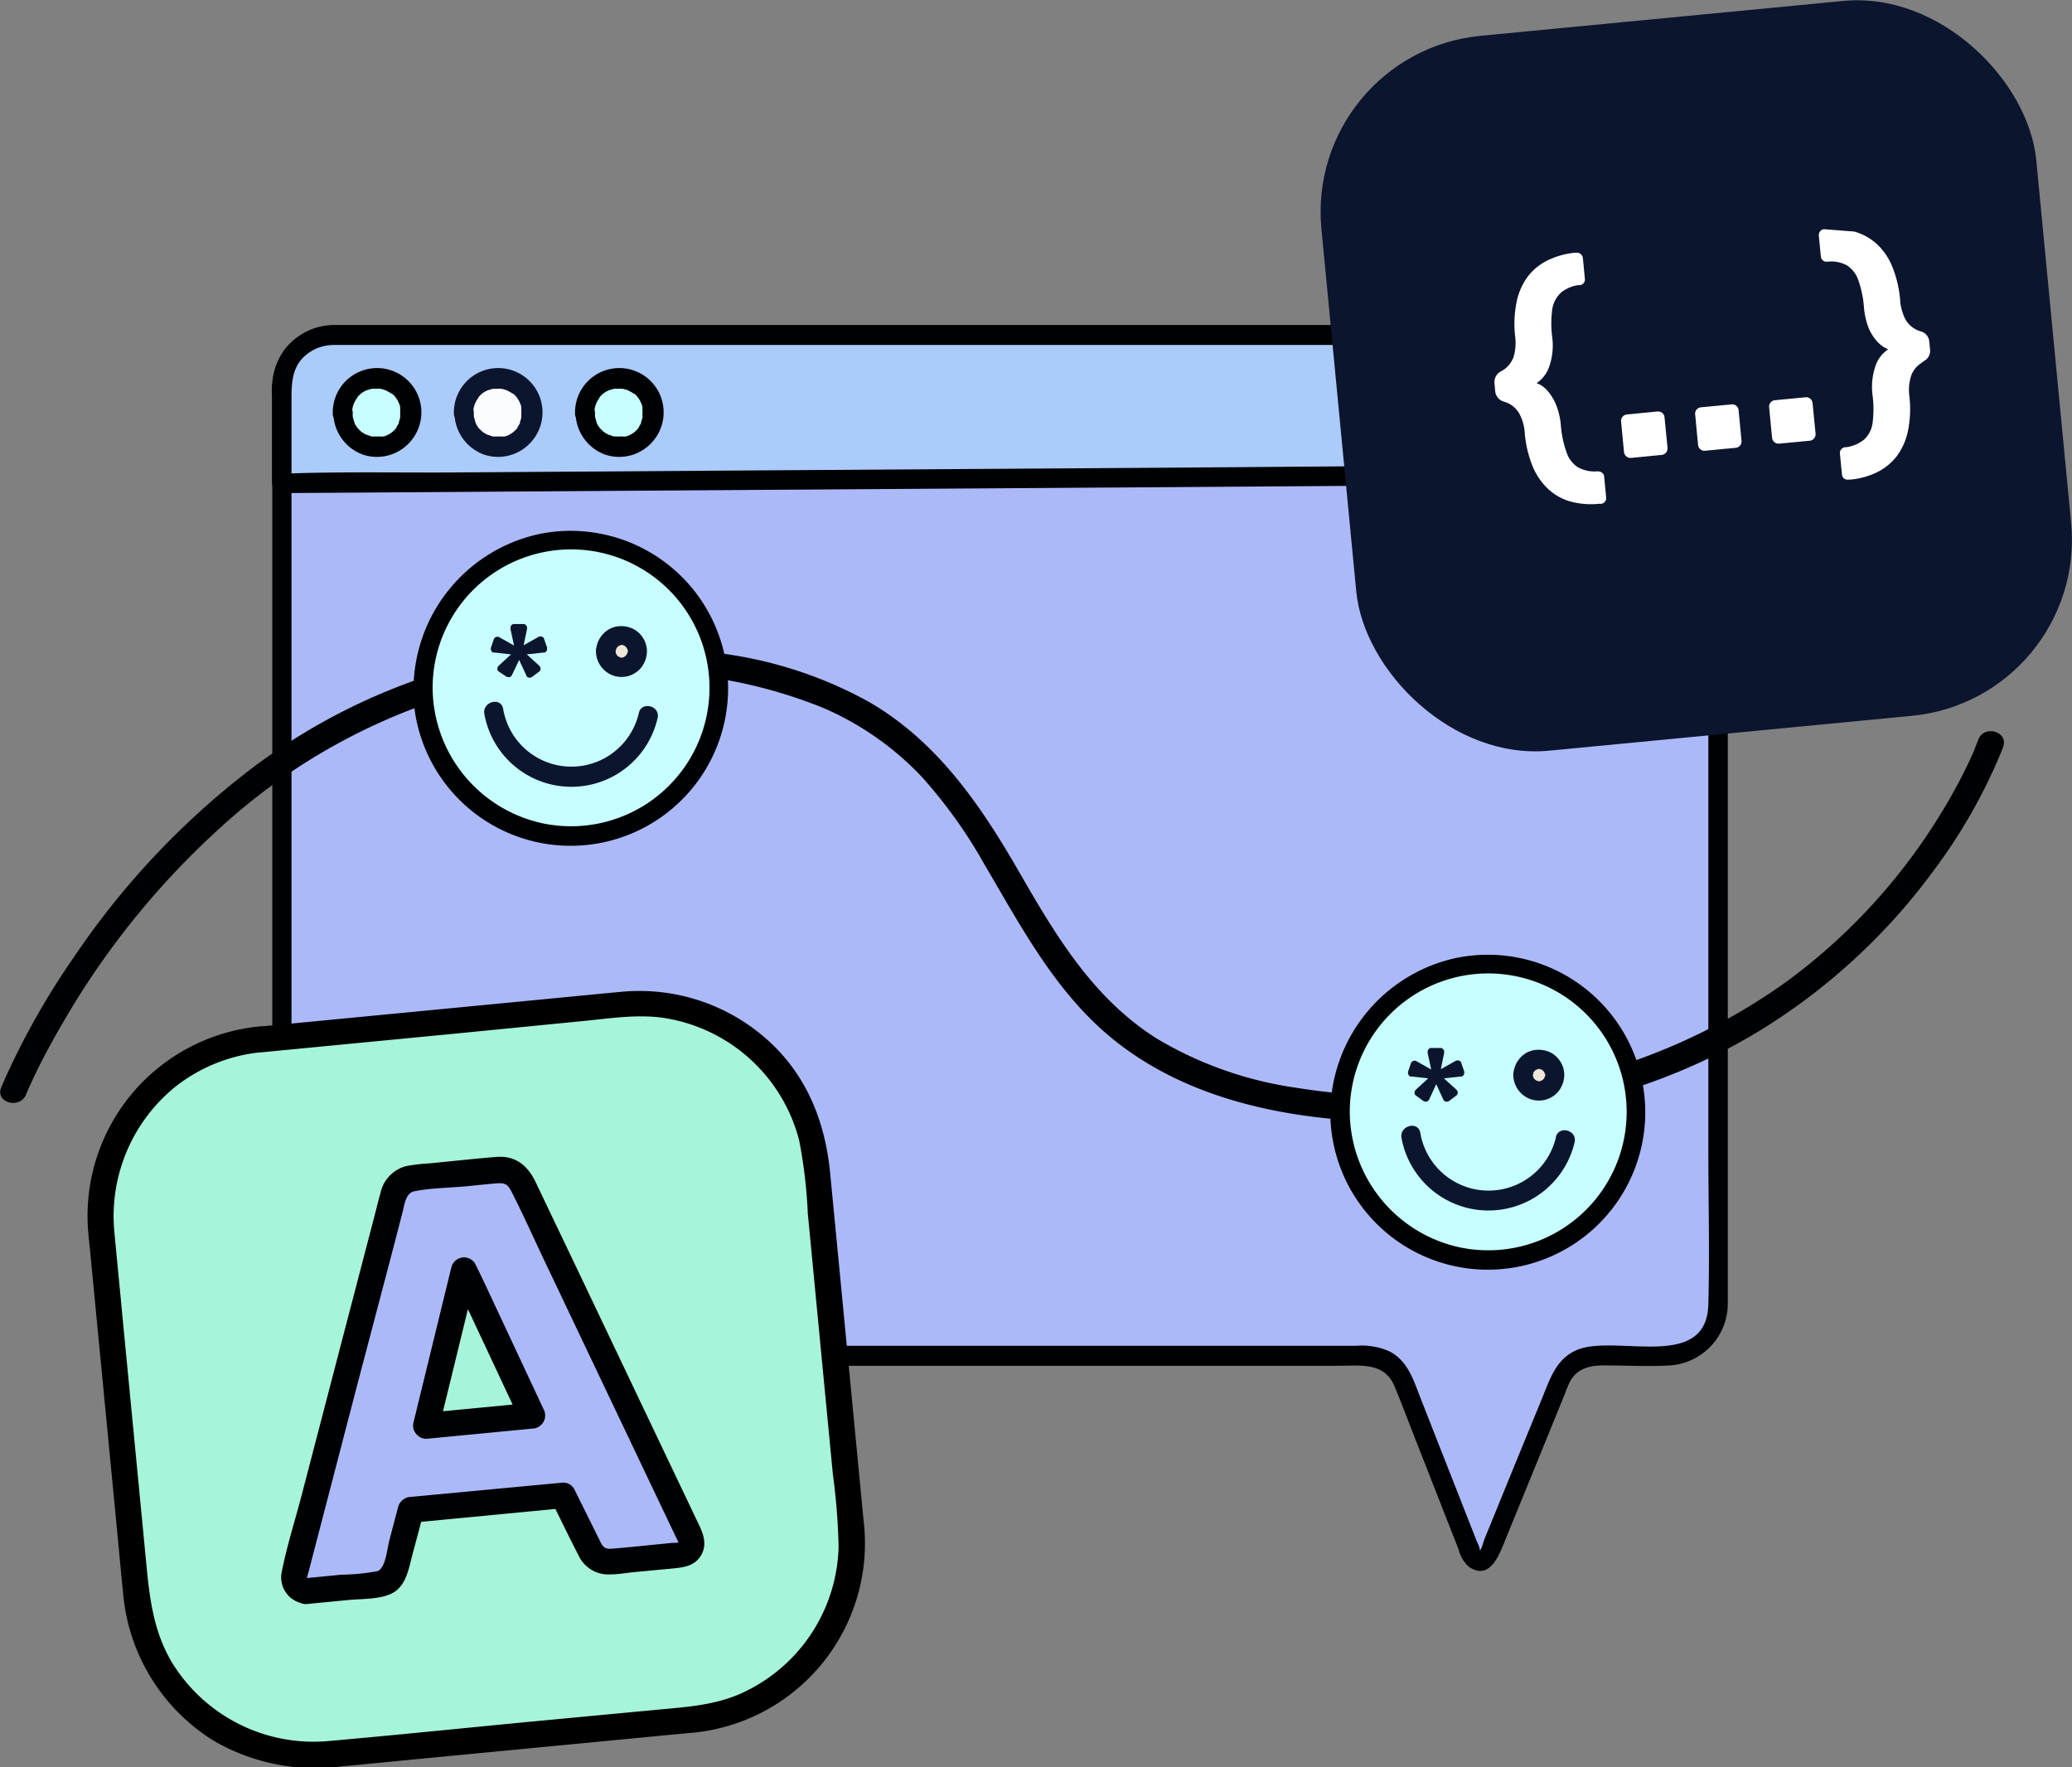 <svg xmlns="http://www.w3.org/2000/svg" viewBox="0 0 239.47 204.26"><rect x="0" y="0" width="239.47" height="204.26" fill="#808080" stroke="none"/><defs><style>.cls-1{fill:#acb9f9;}.cls-2{fill:#000102;}.cls-3{fill:#abcbfa;}.cls-4{fill:#c7feff;}.cls-5{fill:#fafcff;}.cls-6{fill:#0c152e;}.cls-7{fill:#ede7d9;}.cls-8{fill:#fff;}.cls-9{fill:#a6f4da;}</style></defs><g id="Layer_2" data-name="Layer 2"><g id="Layer_2-2" data-name="Layer 2"><path class="cls-1" d="M192.63,38.69H38.49a5.94,5.94,0,0,0-5.93,5.94V150.76a5.93,5.93,0,0,0,5.93,5.93H158a4.47,4.47,0,0,1,4.15,2.84l7.88,20a1.13,1.13,0,0,0,2.1,0l8.21-20.11a4.47,4.47,0,0,1,4.14-2.78h8.19a5.92,5.92,0,0,0,5.93-5.93V44.63A5.93,5.93,0,0,0,192.63,38.69Z"/><path class="cls-2" d="M192.63,37.57H42.9c-1.45,0-2.9,0-4.35,0a7.14,7.14,0,0,0-7,6.06,15.37,15.37,0,0,0-.08,2.14v98c0,2.26,0,4.53,0,6.8a7.18,7.18,0,0,0,4.18,6.66,8.69,8.69,0,0,0,3.63.62H154.68c2.5,0,5.31-.46,6.48,2.35.91,2.18,1.73,4.4,2.6,6.6l3.59,9.15,1.22,3.11a4,4,0,0,0,1.17,2c2.49,1.73,3.58-1.48,4.27-3.18l3.5-8.57,3.26-8c.2-.5.38-1,.61-1.5.8-1.62,2.28-2,3.91-2,2.55,0,5.14.14,7.69,0a7.17,7.17,0,0,0,6.71-7.11c0-2,0-4,0-5.94V46.21c0-.52,0-1,0-1.56a7.17,7.17,0,0,0-7.06-7.08,1.13,1.13,0,0,0,0,2.25,4.91,4.91,0,0,1,4.81,5.08v87.8c0,6,.16,12.05,0,18.06-.22,7.88-10.87,3.31-15.3,5.31-2.32,1.05-3,3.31-3.89,5.47L174.78,170l-3.21,7.87c-.14.33-.3,1.14-.57,1.38.1-.09.05,0,0-.29s-.26-.67-.39-1l-6.4-16.29c-.82-2.08-1.44-4.3-3.55-5.45a7.83,7.83,0,0,0-3.93-.68H39.14a4.92,4.92,0,0,1-5.45-5.49V45.48a6.05,6.05,0,0,1,.68-3.33,5,5,0,0,1,4.5-2.33c5.48,0,11,0,16.46,0h137.3A1.13,1.13,0,0,0,192.63,37.57Z"/><path class="cls-3" d="M32.56,55.81V44.63a5.94,5.94,0,0,1,5.93-5.94H192.63a5.93,5.93,0,0,1,5.93,5.94V54.69Z"/><path class="cls-2" d="M33.69,55.81V45.94c0-1.92.15-3.73,1.78-5a5,5,0,0,1,3.18-1.07c2.49,0,5,0,7.47,0H191.3a10.59,10.59,0,0,1,2.39.12c4.84,1.08,3.75,7.17,3.75,10.83v3.92l1.12-1.12L182,53.68,142.23,54l-47.81.32-41.52.28c-6.67.05-13.38-.11-20,.14h-.29a1.13,1.13,0,0,0,0,2.25l16.57-.11,39.76-.27,47.82-.32L178.22,56c6.68-.05,13.39.11,20.06-.14h.28a1.14,1.14,0,0,0,1.13-1.13c0-3.26,0-6.53,0-9.79a7.2,7.2,0,0,0-7.17-7.33c-2.48,0-5,0-7.46,0H39.12a7.47,7.47,0,0,0-6.32,2.91,8.56,8.56,0,0,0-1.36,5.37v10A1.13,1.13,0,0,0,33.69,55.81Z"/><circle class="cls-4" cx="43.56" cy="47.69" r="4"/><path class="cls-2" d="M40.69,47.69A2.88,2.88,0,0,1,41.27,46c.18-.27-.08.09,0-.06l.17-.19.15-.15s.28-.23.09-.09a4.08,4.08,0,0,1,.44-.28l.19-.1c.12-.06.12-.06,0,0l.15-.05.51-.15c.05,0,.29,0,.08,0l.27,0a5.15,5.15,0,0,1,.56,0c.2,0-.25-.06.08,0l.31.08.31.1s.19.08,0,0l.46.25.22.15c.15.11-.17-.17.06,0s.29.29.43.45c-.12-.14,0,0,0,0s.11.17.17.26.07.12.1.19.15.33.06.11a3.81,3.81,0,0,1,.17.51c0,.07,0,.14,0,.21s0,.14,0,0c0,.06,0,.11,0,.17a4.17,4.17,0,0,1,0,.5s0,.37,0,.13a1.43,1.43,0,0,1,0,.22,4.91,4.91,0,0,1-.15.51c-.1.31.1-.16,0,.12l-.15.28a1.64,1.64,0,0,0-.14.22l0,.06a4.27,4.27,0,0,1-.36.38s-.24.21-.12.11-.15.11-.14.1a4.88,4.88,0,0,1-.55.31s.19-.07,0,0l-.31.1-.2,0s-.33.06-.18,0-.19,0-.17,0h-.56c-.26,0,.1,0-.14,0s-.41-.11-.61-.18.1.06-.08,0l-.32-.17-.18-.11-.17-.12c.1.07.09.06,0,0l-.37-.37c-.22-.23.1.16-.08-.1-.06-.09-.12-.17-.17-.26S41,49,41,48.9s0,.12-.06-.12-.12-.41-.17-.62c0,0,0-.22,0,0a3.39,3.39,0,0,1,0-.45,1.15,1.15,0,0,0-1.13-1.12,1.13,1.13,0,0,0-1.12,1.12,5.2,5.2,0,0,0,3.39,4.82A5.11,5.11,0,0,0,47.46,51a5.12,5.12,0,1,0-9-3.32,1.13,1.13,0,1,0,2.25,0Z"/><circle class="cls-5" cx="57.56" cy="47.69" r="4"/><path class="cls-6" d="M54.69,47.69A2.88,2.88,0,0,1,55.27,46c.18-.27-.08.09,0-.06l.17-.19.15-.15s.28-.23.09-.09a4.08,4.08,0,0,1,.44-.28l.19-.1c.12-.06.12-.06,0,0l.15-.05.51-.15c.05,0,.29,0,.08,0l.27,0a5.15,5.15,0,0,1,.56,0c.2,0-.25-.06.08,0l.31.08.31.1s.19.08,0,0l.46.25.22.15c.15.11-.17-.17.06,0s.29.29.43.45c-.12-.14,0,0,0,0s.11.17.17.26.07.12.1.19.15.33.06.11a3.81,3.81,0,0,1,.17.51c0,.07,0,.14,0,.21s0,.14,0,0c0,.06,0,.11,0,.17a4.17,4.17,0,0,1,0,.5s0,.37,0,.13a1.43,1.43,0,0,1,0,.22,4.91,4.91,0,0,1-.15.51c-.1.31.1-.16,0,.12l-.15.28a1.64,1.64,0,0,0-.14.22l0,.06a4.27,4.27,0,0,1-.36.38s-.24.21-.12.11-.15.11-.14.1a4.88,4.88,0,0,1-.55.31s.19-.07,0,0l-.31.1-.2,0s-.33.06-.18,0-.19,0-.17,0h-.56c-.26,0,.1,0-.14,0s-.41-.11-.61-.18.1.06-.08,0l-.32-.17-.18-.11-.17-.12c.1.07.09.06,0,0l-.37-.37c-.22-.23.1.16-.08-.1-.06-.09-.12-.17-.17-.26S55,49,55,48.9s0,.12-.06-.12-.12-.41-.17-.62c0,0,0-.22,0,0a3.39,3.39,0,0,1,0-.45,1.15,1.15,0,0,0-1.13-1.12,1.13,1.13,0,0,0-1.12,1.12,5.2,5.2,0,0,0,3.39,4.82A5.11,5.11,0,0,0,61.46,51a5.12,5.12,0,1,0-9-3.32,1.13,1.13,0,1,0,2.25,0Z"/><circle class="cls-4" cx="71.56" cy="47.69" r="4"/><path class="cls-2" d="M68.69,47.69A2.88,2.88,0,0,1,69.27,46c.18-.27-.08.09,0-.06l.17-.19.15-.15s.28-.23.09-.09a4.08,4.08,0,0,1,.44-.28l.19-.1c.12-.06.12-.06,0,0l.15-.05.51-.15s.29,0,.08,0l.27,0a5.15,5.15,0,0,1,.56,0c.2,0-.25-.06.08,0l.31.08.31.1s.19.08,0,0l.46.25.22.15c.15.11-.17-.17.06,0s.29.29.43.45c-.12-.14,0,0,0,0s.11.17.17.26.07.12.1.19.15.33.06.11a3.81,3.81,0,0,1,.17.51c0,.07,0,.14,0,.21s0,.14,0,0c0,.06,0,.11,0,.17a4.17,4.17,0,0,1,0,.5s-.05.37,0,.13a1.43,1.43,0,0,1,0,.22,4.91,4.91,0,0,1-.15.51c-.1.31.1-.16,0,.12l-.15.28a1.64,1.64,0,0,0-.14.22l0,.06a4.27,4.27,0,0,1-.36.38s-.24.21-.12.11-.15.11-.14.1a4.88,4.88,0,0,1-.55.31s.19-.07,0,0l-.31.1-.2,0s-.33.06-.18,0-.19,0-.17,0h-.56c-.26,0,.1,0-.14,0s-.41-.11-.61-.18.1.06-.08,0l-.32-.17-.18-.11-.17-.12c.1.07.09.06,0,0l-.37-.37c-.22-.23.1.16-.08-.1-.06-.09-.12-.17-.17-.26S69,49,69,48.9s0,.12-.06-.12-.12-.41-.17-.62c0,0,0-.22,0,0a3.39,3.39,0,0,1,0-.45,1.15,1.15,0,0,0-1.13-1.12,1.13,1.13,0,0,0-1.12,1.12,5.2,5.2,0,0,0,3.39,4.82A5.11,5.11,0,0,0,75.46,51a5.12,5.12,0,1,0-9-3.32,1.13,1.13,0,1,0,2.25,0Z"/><path class="cls-2" d="M3,126.5c.12-.3-.11.25-.06.14l.25-.58q.49-1.09,1-2.16c1.25-2.55,2.64-5,4.12-7.46A93.5,93.5,0,0,1,25.47,95.65,69.85,69.85,0,0,1,55.72,79.41a69.2,69.2,0,0,1,20.54-1.66,56.49,56.49,0,0,1,18.87,4.06,34.38,34.38,0,0,1,11.43,8A56.47,56.47,0,0,1,113.83,100c4.36,7.39,8.38,15.1,15.28,20.48,10.06,7.85,23.59,9.47,36,9.21,13.15-.27,26.27-3.44,37.64-10.19a71,71,0,0,0,20.89-19.1A62.69,62.69,0,0,0,231.25,87c.09-.22.18-.44.26-.67.65-1.82-2.25-2.61-2.89-.8l-.28.72c-.06.13-.27.62,0,.08l-.21.47c-.17.39-.34.77-.52,1.16a64.5,64.5,0,0,1-3.82,6.91,68.09,68.09,0,0,1-17.31,18.58,70.16,70.16,0,0,1-33.91,12.77,85.11,85.11,0,0,1-22.88-.52,43.41,43.41,0,0,1-15.85-5.58c-7.46-4.63-11.83-12-16.1-19.43-4.47-7.74-9.48-15.07-17.4-19.62a48.22,48.22,0,0,0-16.69-5.51A76.53,76.53,0,0,0,62,75.22,70.35,70.35,0,0,0,28.71,89.1,92.2,92.2,0,0,0,8.57,110.58a88,88,0,0,0-8,14.1c-.15.34-.29.68-.43,1-.73,1.78,2.17,2.56,2.89.79Z"/><circle class="cls-4" cx="171.99" cy="128.54" r="17.07"/><path class="cls-2" d="M156,128.54a16,16,0,1,1,12.85,15.65A16.1,16.1,0,0,1,156,128.54a1.13,1.13,0,0,0-2.25,0,18.2,18.2,0,1,0,14.67-17.85,18.44,18.44,0,0,0-14.67,17.85A1.13,1.13,0,0,0,156,128.54Z"/><path class="cls-6" d="M179.83,131.43a8,8,0,0,1-15.68-.51c-.26-1.42-2.43-.82-2.17.6a10.22,10.22,0,0,0,20,.51c.34-1.41-1.83-2-2.17-.6Z"/><path class="cls-6" d="M163.65,126.62a.38.38,0,0,1-.17-.34.46.46,0,0,1,.08-.24,1,1,0,0,1,.11-.13l1.39-1.28-1.89-.21-.15,0a.3.3,0,0,1-.23-.21.37.37,0,0,1-.06-.21.25.25,0,0,1,0-.12l.34-1a.36.36,0,0,1,.22-.23.37.37,0,0,1,.21-.06l.1,0,.15.08,1.66.94L165,121.7v-.16a.44.44,0,0,1,.12-.29.38.38,0,0,1,.3-.13h1.06a.38.38,0,0,1,.3.13.41.41,0,0,1,.13.29l0,.16-.39,1.87,1.68-.94.16-.08.09,0a.51.51,0,0,1,.28.08.29.29,0,0,1,.15.21l.35,1V124a.42.42,0,0,1-.08.26.38.38,0,0,1-.22.16l-.14,0-1.91.21,1.41,1.28c.08.08.11.12.11.13a.42.42,0,0,1-.09.58l-.85.64a.54.54,0,0,1-.25.06.36.36,0,0,1-.35-.16l0,0-.06-.1-.81-1.76-.81,1.76-.06.1,0,0a.36.36,0,0,1-.34.16.55.55,0,0,1-.26-.06Z"/><circle class="cls-7" cx="177.84" cy="124.26" r="1.82"/><path class="cls-6" d="M177.15,124.26a2,2,0,0,1,0-.25l0,.29a2.42,2.42,0,0,1,.13-.46l-.11.27a1.52,1.52,0,0,1,.24-.41l-.17.23a1.77,1.77,0,0,1,.3-.31l-.23.18a1.69,1.69,0,0,1,.41-.24l-.27.11a1.81,1.81,0,0,1,.47-.13l-.3,0a2.09,2.09,0,0,1,.5,0l-.3,0a1.93,1.93,0,0,1,.47.13l-.27-.11a1.69,1.69,0,0,1,.41.24l-.23-.18a1.77,1.77,0,0,1,.3.31l-.18-.23a1.87,1.87,0,0,1,.25.41l-.12-.27a1.51,1.51,0,0,1,.13.46l0-.29a1.4,1.4,0,0,1,0,.5l0-.3a1.65,1.65,0,0,1-.13.47l.12-.27a2.5,2.5,0,0,1-.25.41l.18-.23a2.13,2.13,0,0,1-.3.3l.23-.18a2.14,2.14,0,0,1-.41.25l.27-.12a1.93,1.93,0,0,1-.47.13l.3,0a2.09,2.09,0,0,1-.5,0l.3,0a1.81,1.81,0,0,1-.47-.13l.27.12a2.14,2.14,0,0,1-.41-.25l.23.18a2.13,2.13,0,0,1-.3-.3l.17.23a1.91,1.91,0,0,1-.24-.41l.11.27a2.75,2.75,0,0,1-.13-.47l0,.3a2.18,2.18,0,0,1,0-.25,1.13,1.13,0,1,0-2.25,0,3,3,0,0,0,2,2.78,2.94,2.94,0,0,0,3.16-.84,3.1,3.1,0,0,0,.72-1.77,2.81,2.81,0,0,0-.4-1.67,2.92,2.92,0,0,0-1.22-1.14,3.21,3.21,0,0,0-1.93-.24,2.78,2.78,0,0,0-1.57.92,3,3,0,0,0-.75,2,1.13,1.13,0,0,0,1.12,1.12A1.15,1.15,0,0,0,177.15,124.26Z"/><rect class="cls-6" x="154.55" y="1.92" width="83" height="83" rx="20.45" transform="translate(-3.26 18.97) rotate(-5.49)"/><circle class="cls-4" cx="65.99" cy="79.54" r="17.07"/><path class="cls-2" d="M50,79.54A16,16,0,1,1,62.89,95.19,16.1,16.1,0,0,1,50,79.54a1.13,1.13,0,0,0-2.25,0A18.2,18.2,0,1,0,62.46,61.69,18.44,18.44,0,0,0,47.79,79.54,1.13,1.13,0,0,0,50,79.54Z"/><path class="cls-6" d="M73.83,82.43a8,8,0,0,1-15.68-.51c-.26-1.42-2.43-.82-2.17.6A10.22,10.22,0,0,0,76,83c.34-1.41-1.83-2-2.17-.6Z"/><path class="cls-6" d="M57.65,77.62a.38.38,0,0,1-.17-.34.46.46,0,0,1,.08-.24,1,1,0,0,1,.11-.13l1.39-1.28-1.89-.21-.15,0a.3.3,0,0,1-.23-.21.37.37,0,0,1-.06-.21.25.25,0,0,1,0-.12l.34-1a.36.36,0,0,1,.22-.23.37.37,0,0,1,.21-.06l.1,0,.15.08,1.66.94L59,72.7v-.16a.44.44,0,0,1,.12-.29.38.38,0,0,1,.3-.13h1.06a.38.38,0,0,1,.3.13.41.41,0,0,1,.13.29l0,.16-.39,1.87,1.68-.94.16-.08.09,0a.51.51,0,0,1,.28.08.29.29,0,0,1,.15.21l.35,1V75a.42.42,0,0,1-.08.26.38.38,0,0,1-.22.16l-.14,0-1.91.21,1.41,1.28c.08.08.11.12.11.13a.42.42,0,0,1-.09.58l-.85.64a.54.54,0,0,1-.25.06.36.36,0,0,1-.35-.16l0,0L60.8,78,60,76.27,59.18,78l-.06.1,0,0a.36.36,0,0,1-.34.16.55.55,0,0,1-.26-.06Z"/><circle class="cls-7" cx="71.84" cy="75.26" r="1.82"/><path class="cls-6" d="M71.15,75.26a2,2,0,0,1,0-.25l0,.29a2.42,2.42,0,0,1,.13-.46l-.11.27a1.52,1.52,0,0,1,.24-.41l-.17.23a1.77,1.77,0,0,1,.3-.31l-.23.18a1.69,1.69,0,0,1,.41-.24l-.27.11a1.81,1.81,0,0,1,.47-.13l-.3,0a2.09,2.09,0,0,1,.5,0l-.3,0a1.93,1.93,0,0,1,.47.13L72,74.56a1.69,1.69,0,0,1,.41.24l-.23-.18a1.77,1.77,0,0,1,.3.31l-.18-.23a1.87,1.87,0,0,1,.25.41l-.12-.27a1.51,1.51,0,0,1,.13.46l0-.29a1.4,1.4,0,0,1,0,.5l0-.3a1.65,1.65,0,0,1-.13.47l.12-.27a2.5,2.5,0,0,1-.25.41l.18-.23a2.13,2.13,0,0,1-.3.3l.23-.18A2.14,2.14,0,0,1,72,76l.27-.12a1.93,1.93,0,0,1-.47.13l.3,0a2.09,2.09,0,0,1-.5,0l.3,0a1.81,1.81,0,0,1-.47-.13l.27.12a2.14,2.14,0,0,1-.41-.25l.23.18a2.13,2.13,0,0,1-.3-.3l.17.23a1.91,1.91,0,0,1-.24-.41l.11.27a2.75,2.75,0,0,1-.13-.47l0,.3a2.18,2.18,0,0,1,0-.25,1.13,1.13,0,1,0-2.25,0,3,3,0,0,0,2,2.78,2.94,2.94,0,0,0,3.16-.84,3.1,3.1,0,0,0,.72-1.77,2.81,2.81,0,0,0-.4-1.67,2.92,2.92,0,0,0-1.22-1.14,3.21,3.21,0,0,0-1.93-.24,2.78,2.78,0,0,0-1.57.92,3,3,0,0,0-.75,2A1.13,1.13,0,0,0,70,76.38,1.15,1.15,0,0,0,71.15,75.26Z"/><path class="cls-8" d="M184.86,58.22a9.16,9.16,0,0,1-3.32-.25,6.22,6.22,0,0,1-2.61-1.45,7.59,7.59,0,0,1-1.81-2.66,13,13,0,0,1-.9-3.86,5.39,5.39,0,0,0-.64-2.22,2.91,2.91,0,0,0-1.42-1.24l-.35-.12a1.4,1.4,0,0,1-1-1.16l-.09-1a1.4,1.4,0,0,1,.71-1.32l.33-.19a3,3,0,0,0,1.17-1.5,5.64,5.64,0,0,0,.19-2.29,12.72,12.72,0,0,1,.15-4,7.41,7.41,0,0,1,1.26-2.94,6.39,6.39,0,0,1,2.28-1.9,9.24,9.24,0,0,1,3.19-.91h.19a.65.65,0,0,1,.5.15.67.67,0,0,1,.25.46l.23,2.39a.66.66,0,0,1-.14.51.59.59,0,0,1-.45.23l-.12,0a4,4,0,0,0-2.06.88,3.32,3.32,0,0,0-1,1.92,12.27,12.27,0,0,0,0,3.25,7.39,7.39,0,0,1-.32,3.28,3.73,3.73,0,0,1-1.49,2,3,3,0,0,1,1.29.92,5.81,5.81,0,0,1,1,1.68,8.15,8.15,0,0,1,.51,2.2,12,12,0,0,0,.65,3.16A3.26,3.26,0,0,0,182.36,54a3.93,3.93,0,0,0,2.17.48h.16a.74.74,0,0,1,.48.17.62.62,0,0,1,.23.45l.23,2.38a.66.66,0,0,1-.15.52.68.68,0,0,1-.46.23Z"/><path class="cls-8" d="M188.54,52.92a.75.75,0,0,1-.58-.17.82.82,0,0,1-.27-.53l-.33-3.47a.77.77,0,0,1,.16-.58.75.75,0,0,1,.54-.27l3.47-.34a.81.81,0,0,1,.58.16.76.76,0,0,1,.27.54l.34,3.47a.77.77,0,0,1-.17.58.74.74,0,0,1-.53.27Z"/><path class="cls-8" d="M197.1,52.09a.73.73,0,0,1-.58-.16.75.75,0,0,1-.27-.54l-.33-3.47a.73.73,0,0,1,.16-.58.78.78,0,0,1,.54-.27l3.47-.33a.77.77,0,0,1,.58.16.78.78,0,0,1,.27.54l.33,3.47a.77.77,0,0,1-.16.58.75.75,0,0,1-.54.27Z"/><path class="cls-8" d="M205.65,51.27a.75.75,0,0,1-.57-.16.79.79,0,0,1-.28-.54l-.33-3.47a.77.77,0,0,1,.16-.58.75.75,0,0,1,.54-.27l3.47-.33a.73.73,0,0,1,.58.16.75.75,0,0,1,.27.54l.34,3.47a.77.77,0,0,1-.17.58.74.74,0,0,1-.53.27Z"/><path class="cls-8" d="M214.29,26.76a6.41,6.41,0,0,1,2.61,1.43,7.37,7.37,0,0,1,1.81,2.65,13.21,13.21,0,0,1,.9,3.85,5.63,5.63,0,0,0,.62,2.24,3,3,0,0,0,1.44,1.26l.35.12a1.31,1.31,0,0,1,.95,1.13l.1,1a1.33,1.33,0,0,1-.72,1.29L222,42a2.82,2.82,0,0,0-1.14,1.49,5.41,5.41,0,0,0-.19,2.27,12.74,12.74,0,0,1-.15,4,7.4,7.4,0,0,1-1.27,2.92A6.57,6.57,0,0,1,217,54.55a8.78,8.78,0,0,1-3.19.88l-.18,0a.7.7,0,0,1-.52-.14.69.69,0,0,1-.23-.48l-.23-2.38a.65.65,0,0,1,.14-.49.71.71,0,0,1,.41-.25l.13,0a4.15,4.15,0,0,0,2.09-.87,3.14,3.14,0,0,0,1-1.92,12.54,12.54,0,0,0,0-3.23,7.44,7.44,0,0,1,.31-3.3,3.78,3.78,0,0,1,1.5-2,3.43,3.43,0,0,1-1.31-.94,5.37,5.37,0,0,1-1-1.64,8.62,8.62,0,0,1-.49-2.22,12.33,12.33,0,0,0-.65-3.18,3.35,3.35,0,0,0-1.29-1.7,3.7,3.7,0,0,0-2.2-.45l-.16,0a.57.57,0,0,1-.45-.14.66.66,0,0,1-.24-.48l-.23-2.39a.71.71,0,0,1,.14-.49.65.65,0,0,1,.48-.25"/><rect class="cls-9" x="13.55" y="117.92" width="83" height="83" rx="20.45" transform="translate(-15.01 6) rotate(-5.49)"/><path d="M30.12,121.63l22.81-2.2L67.44,118c3.19-.31,6.49-.85,9.67-.29a19.16,19.16,0,0,1,15.25,14.07,56.88,56.88,0,0,1,1,8.45l2.9,30.17a73.89,73.89,0,0,1,.66,8.39A19.12,19.12,0,0,1,85.23,195.9c-3.11,1.27-6.39,1.42-9.68,1.74L61.13,199c-7.69.74-15.37,1.53-23.05,2.21a19.19,19.19,0,0,1-18.26-9.16c-2-3.41-2.5-7.06-2.87-10.89L14.1,151.62c-.28-3-.58-6-.86-9a19.26,19.26,0,0,1,7-17,19,19,0,0,1,9.86-4c1.9-.2,1.92-3.21,0-3a22,22,0,0,0-19.9,23.82c.07.81.16,1.61.24,2.42L13.35,175c.3,3.09.58,6.17.89,9.26a22.3,22.3,0,0,0,10.5,16.95,23.4,23.4,0,0,0,14.76,2.94l12.44-1.2,27.49-2.64A22,22,0,0,0,99.8,175.65l-2.69-28-1.16-12c-.52-5.46-2.33-10.47-6.21-14.47a22.18,22.18,0,0,0-17.95-6.55c-3.26.3-6.53.63-9.79.94l-29.81,2.87-2.07.2C28.22,118.81,28.2,121.81,30.12,121.63Z"/><path class="cls-1" d="M35.48,183.88a1.33,1.33,0,0,1-1-.34,1.29,1.29,0,0,1-.52-.91,2.37,2.37,0,0,1,0-.6l11.41-43.8a2.73,2.73,0,0,1,.7-1.37,2.63,2.63,0,0,1,1.7-.73l9.75-.93a2.51,2.51,0,0,1,1.8.39,2.67,2.67,0,0,1,1,1.2l19.49,40.83a1.25,1.25,0,0,1,.19.58,1.35,1.35,0,0,1-.34,1,1.4,1.4,0,0,1-1,.53l-8.1.78a2,2,0,0,1-1.53-.36,2.37,2.37,0,0,1-.72-.83l-3.21-6.47-17.6,1.69-1.86,7a2.58,2.58,0,0,1-.5.95,2.12,2.12,0,0,1-1.54.65Zm13.79-19.09,12.26-1.18-7.87-16.8Z"/><path class="cls-2" d="M35.48,182.38c-.1,0,0,.09,0,0a2.22,2.22,0,0,1,.09-.37c.13-.47.25-.94.37-1.42l1.34-5.14,4-15.36,4-15.19,1.23-4.74c.24-.9.35-2.27,1.38-2.48,1.84-.38,4.2-.4,6.18-.59,1-.11,2.1-.22,3.15-.31s1.4,0,1.86.87c1.27,2.48,2.4,5,3.6,7.55L76.19,173.6l1.87,3.92.39.8c.06.13.08,0,.18-.09a3.74,3.74,0,0,1-.95.09c-2.33.22-4.66.49-7,.67-1,.08-1.11-.45-1.49-1.2l-1.76-3.55-1.07-2.15a1.44,1.44,0,0,0-1.29-.74L47.48,173a1.58,1.58,0,0,0-1.45,1.1l-1.05,4c-.23.87-.41,3.23-1.41,3.5a26.18,26.18,0,0,1-4.17.4l-3.92.38c-1.91.18-1.93,3.18,0,3l4.67-.45c1.52-.15,3.48-.07,4.92-.67,1.88-.79,2.15-2.93,2.62-4.67l1.24-4.65L47.48,176l17.6-1.69-1.3-.74c1,2,2,4.11,3.06,6.14a3.78,3.78,0,0,0,3.7,2.25c.9,0,1.81-.17,2.71-.26l4.35-.41c1.27-.13,2.51-.21,3.32-1.37,1-1.5.24-2.91-.43-4.3L67,147.29l-5.1-10.68c-.9-1.88-2.3-3.07-4.52-2.9-2.6.21-5.19.5-7.79.75a20,20,0,0,0-2.68.32,4.1,4.1,0,0,0-2.94,3.11c-.28,1-.52,2-.78,3l-3.85,14.74-4.47,17.15c-.76,2.92-1.71,5.86-2.29,8.82a3.06,3.06,0,0,0,2.95,3.77C37.41,185.46,37.4,182.46,35.48,182.38Z"/><path class="cls-2" d="M49.27,166.29l12.26-1.18a1.52,1.52,0,0,0,1.29-2.25l-6.9-14.74-1-2.07a1.51,1.51,0,0,0-2.74.36l-3.85,15.77-.54,2.21c-.45,1.88,2.44,2.68,2.9.8l3.85-15.77.54-2.21-2.75.36,6.9,14.73,1,2.07,1.3-2.26-12.26,1.18a1.54,1.54,0,0,0-1.5,1.5A1.51,1.51,0,0,0,49.27,166.29Z"/></g></g></svg>